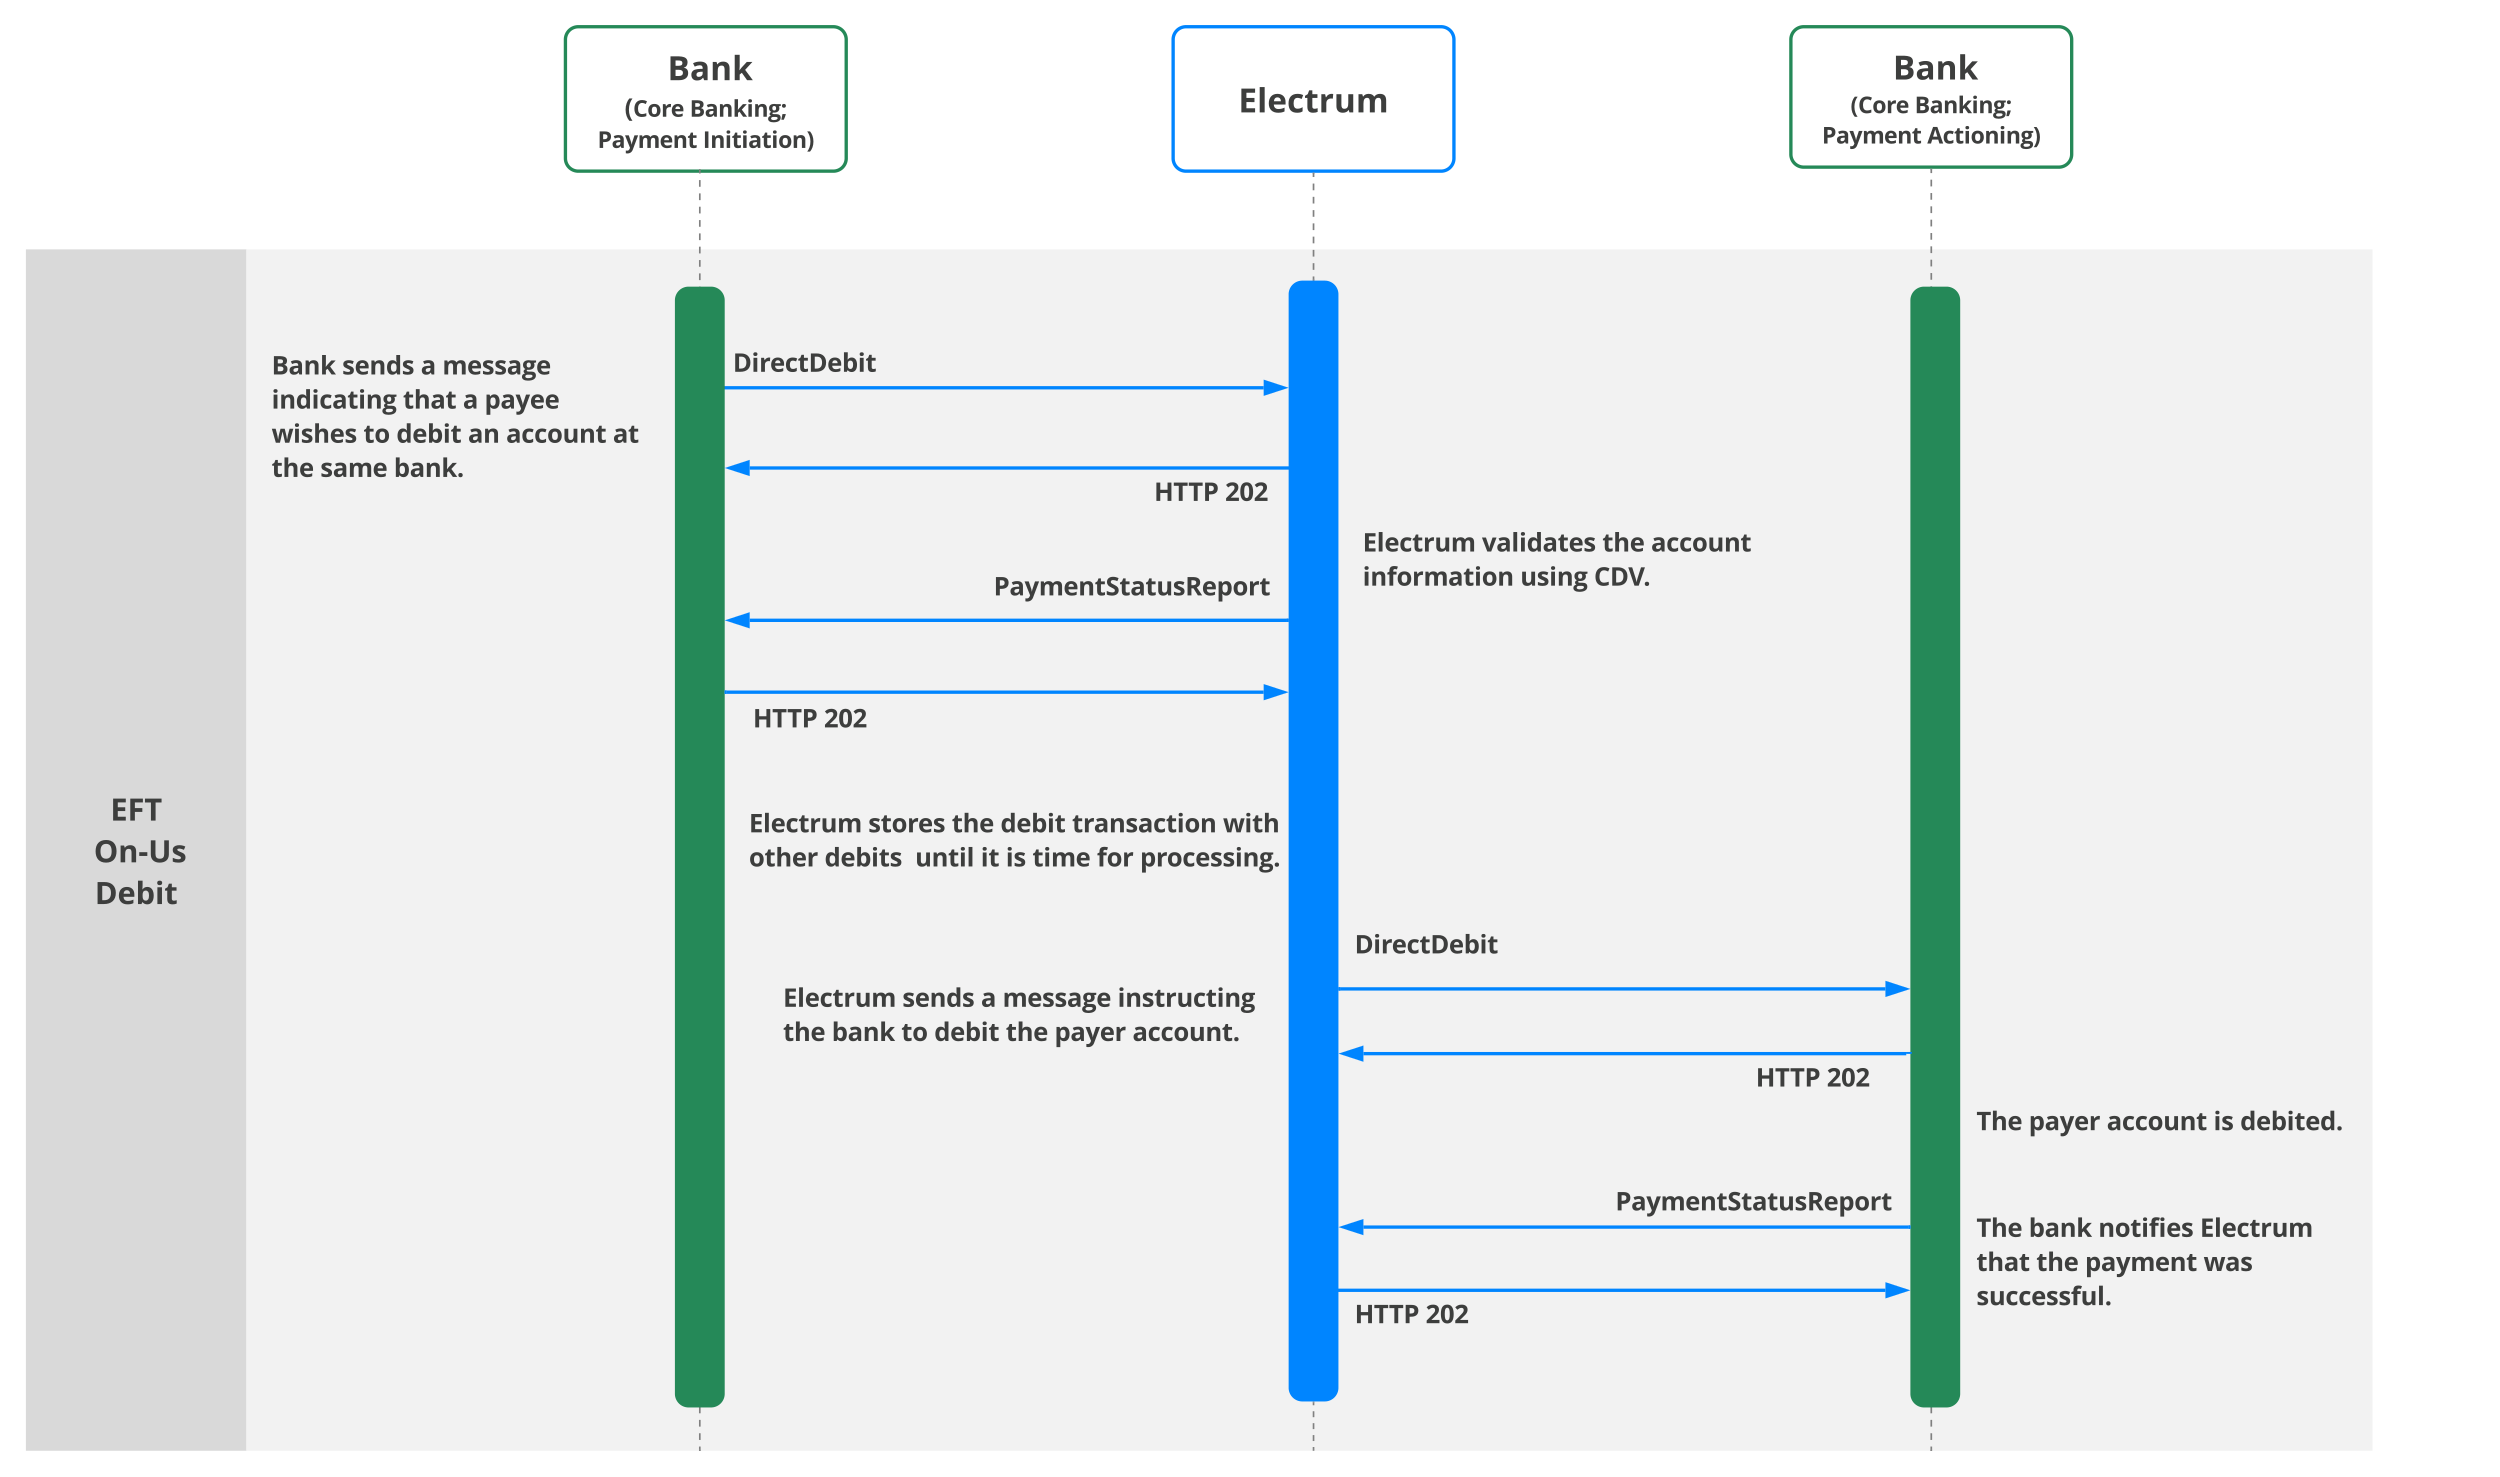 <svg xmlns="http://www.w3.org/2000/svg" xmlns:xlink="http://www.w3.org/1999/xlink" xmlns:lucid="lucid" width="1994.36" height="1178"><g transform="translate(-155.333 -362.667)" lucid:page-tab-id="souspwKSBTFZo"><path d="M0 0h2486v1870H0z" fill="#fff"/><path d="M1091.2 394.24a10.24 10.24 0 0 1 10.24-10.24h203.52a10.24 10.24 0 0 1 10.24 10.24v94.72a10.24 10.24 0 0 1-10.24 10.24h-203.52a10.24 10.24 0 0 1-10.24-10.24z" stroke="#0085ff" stroke-width="2.67" fill-opacity="0"/><use xlink:href="#a" transform="matrix(1,0,0,1,1111.2,384) translate(32.033 68.345)"/><path d="M606.4 394.24A10.24 10.24 0 0 1 616.64 384h203.52a10.24 10.24 0 0 1 10.24 10.24v94.72a10.24 10.24 0 0 1-10.24 10.24H616.64a10.24 10.24 0 0 1-10.24-10.24z" stroke="#258958" stroke-width="2.67" fill-opacity="0"/><use xlink:href="#b" transform="matrix(1,0,0,1,626.4,384) translate(54.493 42.622)"/><use xlink:href="#c" transform="matrix(1,0,0,1,626.4,384) translate(61.421 42.622)"/><use xlink:href="#d" transform="matrix(1,0,0,1,626.4,384) translate(27.175 71.811)"/><use xlink:href="#e" transform="matrix(1,0,0,1,626.4,384) translate(79.126 71.811)"/><use xlink:href="#f" transform="matrix(1,0,0,1,626.4,384) translate(5.637 96.672)"/><use xlink:href="#g" transform="matrix(1,0,0,1,626.4,384) translate(89.63 96.672)"/><path d="M176 561.6h176V1520H176z" stroke="#000" stroke-opacity="0" stroke-width="1.33" fill="#d9d9d9"/><use xlink:href="#h" transform="matrix(1,0,0,1,196,561.6) translate(47.369 455.694)"/><use xlink:href="#i" transform="matrix(1,0,0,1,196,561.6) translate(27.818 488.983)"/><use xlink:href="#j" transform="matrix(1,0,0,1,196,561.6) translate(34.168 488.983)"/><use xlink:href="#k" transform="matrix(1,0,0,1,196,561.6) translate(34.962 522.272)"/><path d="M352 561.6h1696V1520H352z" stroke="#000" stroke-opacity="0" stroke-width="1.33" fill="#f2f2f2"/><path d="M352 608h336v172.8H352z" stroke="#000" stroke-opacity="0" stroke-width="1.33" fill="#fff" fill-opacity="0"/><use xlink:href="#l" transform="matrix(1,0,0,1,372,608) translate(0 53.404)"/><use xlink:href="#m" transform="matrix(1,0,0,1,372,608) translate(56.26 53.404)"/><use xlink:href="#n" transform="matrix(1,0,0,1,372,608) translate(118.955 53.404)"/><use xlink:href="#o" transform="matrix(1,0,0,1,372,608) translate(136.23 53.404)"/><use xlink:href="#p" transform="matrix(1,0,0,1,372,608) translate(0 80.641)"/><use xlink:href="#q" transform="matrix(1,0,0,1,372,608) translate(104.795 80.641)"/><use xlink:href="#n" transform="matrix(1,0,0,1,372,608) translate(152.578 80.641)"/><use xlink:href="#r" transform="matrix(1,0,0,1,372,608) translate(169.854 80.641)"/><use xlink:href="#s" transform="matrix(1,0,0,1,372,608) translate(0 107.877)"/><use xlink:href="#t" transform="matrix(1,0,0,1,372,608) translate(73.262 107.877)"/><use xlink:href="#u" transform="matrix(1,0,0,1,372,608) translate(99.521 107.877)"/><use xlink:href="#v" transform="matrix(1,0,0,1,372,608) translate(156.631 107.877)"/><use xlink:href="#w" transform="matrix(1,0,0,1,372,608) translate(187.051 107.877)"/><use xlink:href="#x" transform="matrix(1,0,0,1,372,608) translate(272.246 107.877)"/><use xlink:href="#y" transform="matrix(1,0,0,1,372,608) translate(0 135.113)"/><use xlink:href="#z" transform="matrix(1,0,0,1,372,608) translate(38.838 135.113)"/><use xlink:href="#A" transform="matrix(1,0,0,1,372,608) translate(97.51 135.113)"/><path d="M1203.2 1481.33v2.38m0 4.76v4.75m0 4.76v4.75m0 4.76v4.75m0 4.76v2.37" stroke="gray" stroke-width="1.33" fill="none"/><path d="M1203.84 1481.35h-1.28v-.68h1.28zM1203.84 1520h-1.28v-.68h1.28zM1203.84 585.87h-1.28v-2.65h1.28zm0-7.94h-1.28v-5.3h1.28zm0-10.58h-1.28v-5.3h1.28zm0-10.6h-1.28v-5.28h1.28zm0-10.57h-1.28v-5.3h1.28zm0-10.58h-1.28v-5.3h1.28zm0-10.6h-1.28v-5.28h1.28zm0-10.57h-1.28v-5.3h1.28zm0-10.58h-1.28v-2.65h1.28z" stroke="gray" stroke-width=".05" fill="gray"/><path d="M1203.84 501.22h-1.28v-.7h1.28z" fill="gray"/><path d="M1203.84 501.22h-1.28v-.7h1.28z" stroke="gray" stroke-width=".05" fill="gray"/><path d="M1203.84 586.53h-1.28v-.68h1.28z" fill="gray"/><path d="M1203.84 586.53h-1.28v-.68h1.28z" stroke="gray" stroke-width=".05" fill="gray"/><use xlink:href="#B" transform="matrix(1,0,0,1,1203.2,535.668) translate(0 13.68)"/><path d="M1184 597.44a10.24 10.24 0 0 1 10.24-10.24h17.92a10.24 10.24 0 0 1 10.24 10.24v872.32a10.24 10.24 0 0 1-10.24 10.24h-17.92a10.24 10.24 0 0 1-10.24-10.24z" stroke="#0085ff" stroke-width="1.33" fill="#0085ff"/><path d="M1163.42 673.3h-430.9v-2.6h430.9z" stroke="#0085ff" stroke-width=".05" fill="#0085ff"/><path d="M732.57 673.3h-1.37v-2.6h1.37z" stroke="#0085ff" stroke-width=".05" fill="#0085ff"/><path d="M1179.02 672l-14.27 4.63v-9.26z" fill="#0085ff"/><path d="M1183.25 672l-19.8 6.44v-12.88zm-17.2 2.84l8.74-2.84-8.74-2.84z" stroke="#0085ff" stroke-width=".05" fill="#0085ff"/><use xlink:href="#B" transform="matrix(1,0,0,1,957.267,664.135) translate(0 13.68)"/><path d="M1584 394.24a10.24 10.24 0 0 1 10.24-10.24h203.52a10.24 10.24 0 0 1 10.24 10.24v91.52a10.24 10.24 0 0 1-10.24 10.24h-203.52a10.24 10.24 0 0 1-10.24-10.24z" stroke="#258958" stroke-width="2.67" fill-opacity="0"/><use xlink:href="#b" transform="matrix(1,0,0,1,1604,384) translate(54.493 42.135)"/><use xlink:href="#c" transform="matrix(1,0,0,1,1604,384) translate(61.421 42.135)"/><use xlink:href="#C" transform="matrix(1,0,0,1,1604,384) translate(27.551 68.949)"/><use xlink:href="#D" transform="matrix(1,0,0,1,1604,384) translate(78.749 68.949)"/><use xlink:href="#f" transform="matrix(1,0,0,1,1604,384) translate(4.795 93.159)"/><use xlink:href="#E" transform="matrix(1,0,0,1,1604,384) translate(88.788 93.159)"/><path d="M714.24 1519.33h-1.28v-2.66h1.28zm0-7.97h-1.28v-5.32h1.28zm0-10.64h-1.28v-5.32h1.28zm0-10.64h-1.28v-5.3h1.28zm0-10.63h-1.28v-5.32h1.28zm0-10.64h-1.28v-5.3h1.28zm0-10.62h-1.28v-5.32h1.28zm0-10.64h-1.28v-5.32h1.28zm0-10.64h-1.28v-5.32h1.28zm0-10.63h-1.28v-5.32h1.28zm0-10.64h-1.28v-5.32h1.28zm0-10.64h-1.28v-5.32h1.28zm0-10.64h-1.28v-5.32h1.28zm0-10.64h-1.28v-5.32h1.28zm0-10.63h-1.28v-5.33h1.28zm0-10.65h-1.28v-5.32h1.28zm0-10.63h-1.28v-5.32h1.28zm0-10.64h-1.28v-5.32h1.28zm0-10.64h-1.28v-5.32h1.28zm0-10.63h-1.28v-5.3h1.28zm0-10.63h-1.28v-5.32h1.28zm0-10.64h-1.28v-5.3h1.28zm0-10.63h-1.28v-5.32h1.28zm0-10.64h-1.28v-5.32h1.28zm0-10.63h-1.28v-5.32h1.28zm0-10.64h-1.28v-5.33h1.28zm0-10.65h-1.28v-5.32h1.28zm0-10.63h-1.28v-5.32h1.28zm0-10.64h-1.28v-5.32h1.28zm0-10.63h-1.28v-5.32h1.28zm0-10.64h-1.28v-5.3h1.28zm0-10.63h-1.28v-5.32h1.28zm0-10.63h-1.28v-5.32h1.28zm0-10.64h-1.28v-5.32h1.28zm0-10.63h-1.28v-5.32h1.28zm0-10.64h-1.28v-5.32h1.28zm0-10.64h-1.28v-5.33h1.28zm0-10.64h-1.28v-5.32h1.28zm0-10.64h-1.28v-5.32h1.28zm0-10.64h-1.28v-5.3h1.28zm0-10.63h-1.28v-5.32h1.28zm0-10.64h-1.28v-5.3h1.28zm0-10.62h-1.28v-5.32h1.28zm0-10.64h-1.28v-5.32h1.28zm0-10.64h-1.28v-5.32h1.28zm0-10.63h-1.28v-5.32h1.28zm0-10.64h-1.28v-5.32h1.28zm0-10.63h-1.28v-5.32h1.28zm0-10.64h-1.28v-5.32h1.28zm0-10.64h-1.28v-5.32h1.28zm0-10.63h-1.28v-5.33h1.28zm0-10.65h-1.28v-5.32h1.28zm0-10.63h-1.28v-5.32h1.28zm0-10.64h-1.28v-5.32h1.28zm0-10.64h-1.28v-5.32h1.28zm0-10.63h-1.28v-5.3h1.28zm0-10.63h-1.28v-5.32h1.28zm0-10.64h-1.28v-5.3h1.28zm0-10.63h-1.28v-5.32h1.28zm0-10.64h-1.28v-5.32h1.28zm0-10.63h-1.28v-5.32h1.28zm0-10.64h-1.28v-5.33h1.28zm0-10.65h-1.28v-5.3h1.28zm0-10.63h-1.28v-5.32h1.28zm0-10.64h-1.28v-5.32h1.28zm0-10.63h-1.28v-5.32h1.28zm0-10.64h-1.28v-5.3h1.28zm0-10.63h-1.28v-5.32h1.28zm0-10.63h-1.28v-5.32h1.28zm0-10.64h-1.28v-5.32h1.28zm0-10.63h-1.28v-5.32h1.28zm0-10.64h-1.28v-5.32h1.28zm0-10.64h-1.28v-5.33h1.28zm0-10.64h-1.28v-5.32h1.28zm0-10.64h-1.28v-5.32h1.28zm0-10.64h-1.28v-5.3h1.28zm0-10.63h-1.28v-5.32h1.28zm0-10.64h-1.28v-5.3h1.28zm0-10.62h-1.28v-5.32h1.28zm0-10.64h-1.28v-5.32h1.28zm0-10.64h-1.28v-5.32h1.28zm0-10.63h-1.28v-5.32h1.28zm0-10.64h-1.28v-5.32h1.28zm0-10.63h-1.28v-5.32h1.28zm0-10.64h-1.28v-5.32h1.28zm0-10.64h-1.28v-5.3h1.28zm0-10.63h-1.28v-5.33h1.28zm0-10.65h-1.28v-5.32h1.28zm0-10.63h-1.28v-5.32h1.28zm0-10.64h-1.28v-5.32h1.28zm0-10.64h-1.28v-5.32h1.28zm0-10.63h-1.28v-5.3h1.28zm0-10.63h-1.28v-5.32h1.28zm0-10.64h-1.28v-5.3h1.28zm0-10.63h-1.28v-5.32h1.28zm0-10.64h-1.28v-5.32h1.28zm0-10.63h-1.28v-2.66h1.28z" stroke="gray" stroke-width=".05" fill="gray"/><path d="M714.24 498.28h-1.28v-.68h1.28z" stroke="gray" stroke-width=".05" fill="gray"/><path d="M714.24 1520h-1.28v-.68h1.28z" fill="gray"/><path d="M714.24 1520h-1.28v-.68h1.28z" stroke="gray" stroke-width=".05" fill="gray"/><use xlink:href="#B" transform="matrix(1,0,0,1,713.602,544.935) translate(0 13.68)"/><path d="M1696.64 1519.33h-1.28v-2.66h1.28zm0-7.98h-1.28v-5.3h1.28zm0-10.63h-1.28v-5.32h1.28zm0-10.64h-1.28v-5.32h1.28zm0-10.64h-1.28v-5.32h1.28zm0-10.64h-1.28v-5.32h1.28zm0-10.64h-1.28v-5.32h1.28zm0-10.64h-1.28v-5.32h1.28zm0-10.64h-1.28v-5.32h1.28zm0-10.64h-1.28v-5.32h1.28zm0-10.64h-1.28v-5.3h1.28zm0-10.63h-1.28v-5.32h1.28zm0-10.64h-1.28V1389h1.28zm0-10.64h-1.28v-5.33h1.28zm0-10.65h-1.28v-5.32h1.28zm0-10.64h-1.28v-5.3h1.28zm0-10.63h-1.28v-5.32h1.28zm0-10.64h-1.28v-5.32h1.28zm0-10.64h-1.28v-5.33h1.28zm0-10.65h-1.28v-5.3h1.28zm0-10.63h-1.28v-5.32h1.28zm0-10.64h-1.28v-5.32h1.28zm0-10.64h-1.28v-5.32h1.28zm0-10.64h-1.28v-5.32h1.28zm0-10.64h-1.28v-5.32h1.28zm0-10.64h-1.28v-5.32h1.28zm0-10.64h-1.28v-5.32h1.28zm0-10.64h-1.28v-5.32h1.28zm0-10.64h-1.28v-5.3h1.28zm0-10.63h-1.28v-5.32h1.28zm0-10.64h-1.28v-5.32h1.28zm0-10.64h-1.28v-5.33h1.28zm0-10.65h-1.28v-5.32h1.28zm0-10.64h-1.28v-5.3h1.28zm0-10.63h-1.28v-5.32h1.28zm0-10.64h-1.28v-5.32h1.28zm0-10.64h-1.28v-5.33h1.28zm0-10.65h-1.28v-5.3h1.28zm0-10.63h-1.28v-5.32h1.28zm0-10.64h-1.28v-5.32h1.28zm0-10.64h-1.28v-5.32h1.28zm0-10.64h-1.28v-5.32h1.28zm0-10.64h-1.28v-5.32h1.28zm0-10.64h-1.28v-5.32h1.28zm0-10.64h-1.28v-5.32h1.28zm0-10.64h-1.28v-5.32h1.28zm0-10.64h-1.28v-5.3h1.28zm0-10.63h-1.28v-5.32h1.28zm0-10.64h-1.28V1006h1.28zm0-10.64h-1.28v-5.33h1.28zm0-10.65h-1.28v-5.32h1.28zm0-10.64h-1.28v-5.3h1.28zm0-10.63h-1.28v-5.32h1.28zm0-10.64h-1.28v-5.32h1.28zm0-10.64h-1.28v-5.33h1.28zm0-10.65h-1.28v-5.32h1.28zm0-10.63h-1.28v-5.32h1.28zm0-10.64h-1.28v-5.32h1.28zm0-10.64h-1.28v-5.32h1.28zm0-10.64h-1.28v-5.32h1.28zm0-10.64h-1.28v-5.32h1.28zm0-10.64h-1.28v-5.32h1.28zm0-10.64h-1.28v-5.32h1.28zm0-10.64h-1.28v-5.32h1.28zm0-10.64h-1.28v-5.32h1.28zm0-10.63h-1.28v-5.32h1.28zm0-10.64h-1.28v-5.32h1.28zm0-10.64h-1.28v-5.33h1.28zm0-10.65h-1.28v-5.32h1.28zm0-10.64h-1.28v-5.3h1.28zm0-10.63h-1.28v-5.32h1.28zm0-10.64h-1.28v-5.32h1.28zm0-10.64h-1.28v-5.33h1.28zm0-10.65h-1.28v-5.32h1.28zm0-10.63h-1.28v-5.32h1.28zm0-10.64h-1.28v-5.32h1.28zm0-10.64h-1.28v-5.32h1.28zm0-10.64h-1.28v-5.32h1.28zm0-10.64h-1.28v-5.32h1.28zm0-10.64h-1.28v-5.32h1.28zm0-10.64h-1.28v-5.32h1.28zm0-10.64h-1.28v-5.32h1.28zm0-10.64h-1.28v-5.32h1.28zm0-10.63h-1.28v-5.32h1.28zm0-10.64h-1.28V623h1.28zm0-10.64h-1.28v-5.33h1.28zm0-10.65h-1.28v-5.32h1.28zm0-10.64h-1.28v-5.3h1.28zm0-10.63h-1.28v-5.32h1.28zm0-10.64h-1.28v-5.32h1.28zm0-10.64h-1.28v-5.33h1.28zm0-10.65h-1.28v-5.32h1.28zm0-10.63h-1.28v-5.32h1.28zm0-10.64h-1.28v-5.32h1.28zm0-10.64h-1.28v-5.32h1.28zm0-10.64h-1.28v-5.32h1.28zm0-10.64h-1.28V498h1.28z" stroke="gray" stroke-width=".05" fill="gray"/><path d="M1696.64 498.02h-1.28v-.7h1.28z" fill="gray"/><path d="M1696.64 498.02h-1.28v-.7h1.28z" stroke="gray" stroke-width=".05" fill="gray"/><path d="M1696.64 1520h-1.28v-.68h1.28z" fill="gray"/><path d="M1696.64 1520h-1.28v-.68h1.28z" stroke="gray" stroke-width=".05" fill="gray"/><use xlink:href="#B" transform="matrix(1,0,0,1,1696,545.802) translate(0 13.68)"/><path d="M694.4 602.24A10.24 10.24 0 0 1 704.64 592h17.92a10.24 10.24 0 0 1 10.24 10.24v872.32a10.24 10.24 0 0 1-10.24 10.24h-17.92a10.24 10.24 0 0 1-10.24-10.24zM1680 602.24a10.24 10.24 0 0 1 10.24-10.24h17.92a10.24 10.24 0 0 1 10.24 10.24v872.32a10.24 10.24 0 0 1-10.24 10.24h-17.92a10.24 10.24 0 0 1-10.24-10.24z" stroke="#258958" stroke-width="1.33" fill="#258958"/><path d="M1222.4 768h350.84v80H1222.4z" stroke="#000" stroke-opacity="0" stroke-width="1.33" fill="#fff" fill-opacity="0"/><use xlink:href="#F" transform="matrix(1,0,0,1,1242.4,768) translate(0 34.641)"/><use xlink:href="#G" transform="matrix(1,0,0,1,1242.4,768) translate(95.146 34.641)"/><use xlink:href="#H" transform="matrix(1,0,0,1,1242.4,768) translate(191.182 34.641)"/><use xlink:href="#I" transform="matrix(1,0,0,1,1242.4,768) translate(230.02 34.641)"/><use xlink:href="#J" transform="matrix(1,0,0,1,1242.4,768) translate(0 61.877)"/><use xlink:href="#K" transform="matrix(1,0,0,1,1242.4,768) translate(125.684 61.877)"/><use xlink:href="#L" transform="matrix(1,0,0,1,1242.4,768) translate(184.512 61.877)"/><path d="M1163.42 916.17H734.8v-2.62h428.62z" stroke="#0085ff" stroke-width=".05" fill="#0085ff"/><path d="M734.83 916.17h-1.36v-2.62h1.36z" fill="#0085ff"/><path d="M734.83 916.17h-1.36v-2.62h1.36z" stroke="#0085ff" stroke-width=".05" fill="#0085ff"/><path d="M1179.02 914.86l-14.27 4.63v-9.28z" fill="#0085ff"/><path d="M1183.25 914.86l-19.8 6.44v-12.88zm-17.2 2.83l8.74-2.84-8.74-2.84z" stroke="#0085ff" stroke-width=".05" fill="#0085ff"/><use xlink:href="#B" transform="matrix(1,0,0,1,958.4,906.995) translate(0 13.68)"/><path d="M1184.53 737.3H753.38v-2.6h431.15z" stroke="#0085ff" stroke-width=".05" fill="#0085ff"/><path d="M752.05 740.63L737.78 736l14.27-4.63z" fill="#0085ff"/><path d="M753.36 742.44l-19.8-6.44 19.8-6.44zM742 736l8.74 2.84v-5.68zM1185.87 737.3h-1.37v-2.6h1.37z" stroke="#0085ff" stroke-width=".05" fill="#0085ff"/><use xlink:href="#B" transform="matrix(1,0,0,1,959.667,728.135) translate(0 13.68)"/><path d="M1056 736h144.8v36.63H1056z" stroke="#000" stroke-opacity="0" stroke-width="1.33" fill="#fff" fill-opacity="0"/><use xlink:href="#M" transform="matrix(1,0,0,1,1076,736) translate(0 26.259)"/><use xlink:href="#N" transform="matrix(1,0,0,1,1076,736) translate(56.621 26.259)"/><path d="M720 624h345.6v54.4H720z" stroke="#000" stroke-opacity="0" stroke-width="1.33" fill="#fff" fill-opacity="0"/><use xlink:href="#O" transform="matrix(1,0,0,1,740,624) translate(0 35.259)"/><path d="M928 811.37h345.6V848H928z" stroke="#000" stroke-opacity="0" stroke-width="1.33" fill="#fff" fill-opacity="0"/><use xlink:href="#P" transform="matrix(1,0,0,1,948,811.374) translate(0 26.259)"/><path d="M1182 858.84H753.38v-2.62H1182z" stroke="#0085ff" stroke-width=".05" fill="#0085ff"/><path d="M752.05 862.16l-14.27-4.63 14.27-4.64z" fill="#0085ff"/><path d="M753.36 863.96l-19.8-6.43 19.8-6.44zM742 857.53l8.74 2.83v-5.67z" stroke="#0085ff" stroke-width=".05" fill="#0085ff"/><path d="M1183.33 858.84h-1.36v-2.62h1.36z" fill="#0085ff"/><path d="M1183.33 858.84h-1.36v-2.62h1.36z" stroke="#0085ff" stroke-width=".05" fill="#0085ff"/><use xlink:href="#B" transform="matrix(1,0,0,1,958.4,849.662) translate(0 13.68)"/><path d="M736 916.7h144.8v36.6H736z" stroke="#000" stroke-opacity="0" stroke-width="1.33" fill="#fff" fill-opacity="0"/><use xlink:href="#M" transform="matrix(1,0,0,1,756,916.687) translate(0 26.259)"/><use xlink:href="#N" transform="matrix(1,0,0,1,756,916.687) translate(56.621 26.259)"/><path d="M732.8 992h464.8v80H732.8z" stroke="#000" stroke-opacity="0" stroke-width="1.33" fill="#fff" fill-opacity="0"/><use xlink:href="#F" transform="matrix(1,0,0,1,752.8,992) translate(0 34.641)"/><use xlink:href="#Q" transform="matrix(1,0,0,1,752.8,992) translate(95.146 34.641)"/><use xlink:href="#H" transform="matrix(1,0,0,1,752.8,992) translate(161.787 34.641)"/><use xlink:href="#R" transform="matrix(1,0,0,1,752.8,992) translate(200.625 34.641)"/><use xlink:href="#S" transform="matrix(1,0,0,1,752.8,992) translate(257.734 34.641)"/><use xlink:href="#T" transform="matrix(1,0,0,1,752.8,992) translate(378.135 34.641)"/><use xlink:href="#U" transform="matrix(1,0,0,1,752.8,992) translate(0 61.877)"/><use xlink:href="#V" transform="matrix(1,0,0,1,752.8,992) translate(60.303 61.877)"/><use xlink:href="#W" transform="matrix(1,0,0,1,752.8,992) translate(132.549 61.877)"/><use xlink:href="#X" transform="matrix(1,0,0,1,752.8,992) translate(184.922 61.877)"/><use xlink:href="#Y" transform="matrix(1,0,0,1,752.8,992) translate(204.902 61.877)"/><use xlink:href="#Z" transform="matrix(1,0,0,1,752.8,992) translate(226.143 61.877)"/><use xlink:href="#aa" transform="matrix(1,0,0,1,752.8,992) translate(277.578 61.877)"/><use xlink:href="#ab" transform="matrix(1,0,0,1,752.8,992) translate(311.982 61.877)"/><path d="M1659.42 1152.87H1224.4v-2.62h435.02z" stroke="#0085ff" stroke-width=".05" fill="#0085ff"/><path d="M1224.43 1152.87h-1.36v-2.62h1.36z" fill="#0085ff"/><path d="M1224.43 1152.87h-1.36v-2.62h1.36z" stroke="#0085ff" stroke-width=".05" fill="#0085ff"/><path d="M1675.02 1151.56l-14.27 4.63v-9.28z" fill="#0085ff"/><path d="M1679.25 1151.56l-19.8 6.44v-12.88zm-17.2 2.84l8.74-2.84-8.74-2.83z" stroke="#0085ff" stroke-width=".05" fill="#0085ff"/><g><use xlink:href="#B" transform="matrix(1,0,0,1,1451.2,1143.695) translate(0 13.68)"/></g><path d="M1659.42 1393.3h-442.1v-2.6h442.1z" stroke="#0085ff" stroke-width=".05" fill="#0085ff"/><path d="M1217.37 1393.3H1216v-2.6h1.37z" stroke="#0085ff" stroke-width=".05" fill="#0085ff"/><path d="M1675.02 1392l-14.27 4.63v-9.27z" fill="#0085ff"/><path d="M1679.25 1392l-19.8 6.44v-12.88zm-17.2 2.84l8.74-2.84-8.74-2.84z" stroke="#0085ff" stroke-width=".05" fill="#0085ff"/><g><use xlink:href="#B" transform="matrix(1,0,0,1,1447.667,1384.135) translate(0 13.68)"/></g><path d="M1676 1204.5h-433.02v-2.6H1676z" stroke="#0085ff" stroke-width=".05" fill="#0085ff"/><path d="M1241.65 1207.84l-14.27-4.64 14.27-4.63z" fill="#0085ff"/><path d="M1242.96 1209.64l-19.8-6.44 19.8-6.44zm-11.35-6.44l8.74 2.84v-5.67z" stroke="#0085ff" stroke-width=".05" fill="#0085ff"/><path d="M1680.33 1203.2h-4.36v-1.3h4.36z" fill="#0085ff"/><path d="M1680.33 1203.2h-4.36v-1.3h4.36z" stroke="#0085ff" stroke-width=".05" fill="#0085ff"/><g><use xlink:href="#B" transform="matrix(1,0,0,1,1450.2,1195.335) translate(0 13.68)"/></g><path d="M1536 1203.2h144.8v36.63H1536z" stroke="#000" stroke-opacity="0" stroke-width="1.33" fill="#fff" fill-opacity="0"/><g><use xlink:href="#M" transform="matrix(1,0,0,1,1556,1203.2) translate(0 26.259)"/><use xlink:href="#N" transform="matrix(1,0,0,1,1556,1203.2) translate(56.621 26.259)"/></g><path d="M1216 1088h345.6v54.4H1216z" stroke="#000" stroke-opacity="0" stroke-width="1.33" fill="#fff" fill-opacity="0"/><g><use xlink:href="#O" transform="matrix(1,0,0,1,1236,1088) translate(0 35.259)"/></g><path d="M1424 1296h345.6v48H1424z" stroke="#000" stroke-opacity="0" stroke-width="1.33" fill="#fff" fill-opacity="0"/><g><use xlink:href="#P" transform="matrix(1,0,0,1,1444,1296) translate(0 32.259)"/></g><path d="M1216 1392h144.8v36.63H1216z" stroke="#000" stroke-opacity="0" stroke-width="1.33" fill="#fff" fill-opacity="0"/><g><use xlink:href="#M" transform="matrix(1,0,0,1,1236,1392) translate(0 26.259)"/><use xlink:href="#N" transform="matrix(1,0,0,1,1236,1392) translate(56.621 26.259)"/></g><path d="M1712 1216h417.02v80H1712z" stroke="#000" stroke-opacity="0" stroke-width="1.33" fill="#fff" fill-opacity="0"/><g><use xlink:href="#ac" transform="matrix(1,0,0,1,1732,1216) translate(0 48.259)"/><use xlink:href="#ad" transform="matrix(1,0,0,1,1732,1216) translate(41.738 48.259)"/><use xlink:href="#ae" transform="matrix(1,0,0,1,1732,1216) translate(103.945 48.259)"/><use xlink:href="#Y" transform="matrix(1,0,0,1,1732,1216) translate(189.141 48.259)"/><use xlink:href="#af" transform="matrix(1,0,0,1,1732,1216) translate(210.381 48.259)"/></g><path d="M1678 1342.88h-435.02v-2.6H1678z" stroke="#0085ff" stroke-width=".05" fill="#0085ff"/><path d="M1241.65 1346.2l-14.27-4.62 14.27-4.64z" fill="#0085ff"/><path d="M1242.96 1348l-19.8-6.42 19.8-6.44zm-11.35-6.42l8.74 2.83v-5.66z" stroke="#0085ff" stroke-width=".05" fill="#0085ff"/><path d="M1679.33 1342.88h-1.36v-2.6h1.36z" fill="#0085ff"/><path d="M1679.33 1342.88h-1.36v-2.6h1.36z" stroke="#0085ff" stroke-width=".05" fill="#0085ff"/><g><use xlink:href="#B" transform="matrix(1,0,0,1,1451.2,1333.711) translate(0 13.68)"/></g><path d="M1712 1328h320v80h-320z" stroke="#000" stroke-opacity="0" stroke-width="1.33" fill="#fff" fill-opacity="0"/><g><use xlink:href="#ac" transform="matrix(1,0,0,1,1732,1328) translate(0 21.377)"/><use xlink:href="#ag" transform="matrix(1,0,0,1,1732,1328) translate(41.738 21.377)"/><use xlink:href="#ah" transform="matrix(1,0,0,1,1732,1328) translate(97.217 21.377)"/><use xlink:href="#ai" transform="matrix(1,0,0,1,1732,1328) translate(178.33 21.377)"/><use xlink:href="#aj" transform="matrix(1,0,0,1,1732,1328) translate(0 48.613)"/><use xlink:href="#H" transform="matrix(1,0,0,1,1732,1328) translate(47.783 48.613)"/><use xlink:href="#ak" transform="matrix(1,0,0,1,1732,1328) translate(86.621 48.613)"/><use xlink:href="#al" transform="matrix(1,0,0,1,1732,1328) translate(181.211 48.613)"/><use xlink:href="#am" transform="matrix(1,0,0,1,1732,1328) translate(0 75.85)"/></g><path d="M760 1131.22h424.8v80H760.03z" stroke="#000" stroke-opacity="0" stroke-width="1.33" fill="#fff" fill-opacity="0"/><g><use xlink:href="#F" transform="matrix(1,0,0,1,780.015,1131.217) translate(0 34.641)"/><use xlink:href="#an" transform="matrix(1,0,0,1,780.015,1131.217) translate(95.146 34.641)"/><use xlink:href="#ao" transform="matrix(1,0,0,1,780.015,1131.217) translate(157.842 34.641)"/><use xlink:href="#ap" transform="matrix(1,0,0,1,780.015,1131.217) translate(175.117 34.641)"/><use xlink:href="#aq" transform="matrix(1,0,0,1,780.015,1131.217) translate(266.846 34.641)"/><use xlink:href="#H" transform="matrix(1,0,0,1,780.015,1131.217) translate(0 61.877)"/><use xlink:href="#ar" transform="matrix(1,0,0,1,780.015,1131.217) translate(38.838 61.877)"/><use xlink:href="#as" transform="matrix(1,0,0,1,780.015,1131.217) translate(94.316 61.877)"/><use xlink:href="#R" transform="matrix(1,0,0,1,780.015,1131.217) translate(120.576 61.877)"/><use xlink:href="#H" transform="matrix(1,0,0,1,780.015,1131.217) translate(177.686 61.877)"/><use xlink:href="#at" transform="matrix(1,0,0,1,780.015,1131.217) translate(216.523 61.877)"/><use xlink:href="#au" transform="matrix(1,0,0,1,780.015,1131.217) translate(278.73 61.877)"/></g><defs><path fill="#3d3e3d" d="M1026 0H184v-1462h842v254H494v321h495v254H494v377h532V0" id="av"/><path fill="#3d3e3d" d="M465 0H160v-1556h305V0" id="aw"/><path fill="#3d3e3d" d="M836-686c0-141-77-236-213-236-140 0-206 98-215 236h428zm223 627C946-4 838 19 666 20 308 22 92-191 92-551c0-356 187-588 529-588 314 0 504 195 501 508v148H401c5 169 104 277 279 276 158-2 261-33 379-88v236" id="ax"/><path fill="#3d3e3d" d="M954-63C853 0 774 20 614 20 266 20 92-171 92-553c0-369 188-586 549-586 129 0 245 25 348 76l-90 236c-84-31-156-66-258-66-159 0-238 113-238 338 0 219 79 328 238 328 137 0 223-38 313-97v261" id="ay"/><path fill="#3d3e3d" d="M498-350c-2 85 52 126 133 127 53 0 117-12 192-35v227C747 3 654 20 543 20c-247 0-350-124-350-370v-539H47v-129l168-102 88-236h195v238h313v229H498v539" id="az"/><path fill="#3d3e3d" d="M451-930c71-134 228-244 436-200l-23 286c-220-45-399 61-399 275V0H160v-1118h231l45 188h15" id="aA"/><path fill="#3d3e3d" d="M639-223c202 0 242-139 242-369v-526h305V0H952l-41-143h-16C834-43 709 20 551 20c-263 0-397-147-397-409v-729h305v653c1 148 42 242 180 242" id="aB"/><path fill="#3d3e3d" d="M1384-895c-176 0-222 133-223 334V0H856v-653c-1-144-37-242-168-242-78 0-135 29-170 86s-53 152-53 283V0H160v-1118h233l41 143h17c56-98 174-164 325-164 167 0 281 55 340 164h27c55-99 179-165 330-164 265 2 385 133 385 410V0h-306v-653c-1-144-37-242-168-242" id="aC"/><g id="a"><use transform="matrix(0.013,0,0,0.013,0,0)" xlink:href="#av"/><use transform="matrix(0.013,0,0,0.013,14.935,0)" xlink:href="#aw"/><use transform="matrix(0.013,0,0,0.013,23.073,0)" xlink:href="#ax"/><use transform="matrix(0.013,0,0,0.013,38.828,0)" xlink:href="#ay"/><use transform="matrix(0.013,0,0,0.013,52.539,0)" xlink:href="#az"/><use transform="matrix(0.013,0,0,0.013,64.115,0)" xlink:href="#aA"/><use transform="matrix(0.013,0,0,0.013,76.224,0)" xlink:href="#aB"/><use transform="matrix(0.013,0,0,0.013,93.75,0)" xlink:href="#aC"/></g><path fill="#3d3e3d" d="M1268-424c0 285-235 424-537 424H184v-1462c456 17 1047-96 1047 370 0 167-86 294-225 316v10c175 38 262 140 262 342zm-355-627c0-133-104-157-256-157H494v325h180c151-2 239-31 239-168zM696-256c158 0 250-52 250-199 0-121-87-182-260-182H494v381h202" id="aD"/><path fill="#3d3e3d" d="M618-1141c286 0 465 117 465 396V0H870l-59-152h-8C704-33 632 18 432 20 216 22 86-113 86-334c0-119 44-202 124-262 109-82 356-99 570-100 11-142-39-219-174-219-89 0-194 27-315 81l-101-206c129-67 271-101 428-101zm-71 938c137 0 235-88 233-223v-92c-190 3-382 4-381 186 0 86 49 129 148 129" id="aE"/><path fill="#3d3e3d" d="M795-1139c261-1 398 148 397 410V0H887v-653c-1-148-42-242-180-242-202 0-242 139-242 369V0H160v-1118h233l41 143h17c62-102 185-163 344-164" id="aF"/><path fill="#3d3e3d" d="M453-608l133-170 313-340h344L799-633 1270 0H918L596-453 465-348V0H160v-1556h305v694l-16 254h4" id="aG"/><g id="c"><use transform="matrix(0.013,0,0,0.013,0,0)" xlink:href="#aD"/><use transform="matrix(0.013,0,0,0.013,17.917,0)" xlink:href="#aE"/><use transform="matrix(0.013,0,0,0.013,34.023,0)" xlink:href="#aF"/><use transform="matrix(0.013,0,0,0.013,51.549,0)" xlink:href="#aG"/></g><path fill="#3d3e3d" d="M383 324C201 116 82-188 82-561c0-378 120-688 301-901h250c-169 228-285 531-285 899 0 362 119 666 283 887H383" id="aH"/><path fill="#3d3e3d" d="M1133-1128c-95-42-202-97-328-97-258 0-367 218-367 498 0 326 122 489 367 489 103 0 227-26 373-77v260C1058-5 924 20 776 20c-443 0-662-290-657-749 5-455 236-754 686-754 142 0 285 34 428 103" id="aI"/><path fill="#3d3e3d" d="M633-893c-183 0-230 133-230 332s48 336 232 336c183 0 229-137 229-336s-47-332-231-332zm4-246c347 5 535 225 539 578S978 25 631 20C283 15 96-208 92-561c-4-355 196-583 545-578" id="aJ"/><g id="d"><use transform="matrix(0.01,0,0,0.01,0,0)" xlink:href="#aH"/><use transform="matrix(0.009,0,0,0.009,6.777,0)" xlink:href="#aI"/><use transform="matrix(0.009,0,0,0.009,18.105,0)" xlink:href="#aJ"/><use transform="matrix(0.009,0,0,0.009,29.112,0)" xlink:href="#aA"/><use transform="matrix(0.009,0,0,0.009,36.829,0)" xlink:href="#ax"/></g><path fill="#3d3e3d" d="M479-1407c-1 99-61 150-166 150-111 0-166-50-166-150 0-99 55-149 166-149s166 50 166 149zM465 0H160v-1118h305V0" id="aK"/><path fill="#3d3e3d" d="M549-1139c43 0 163 15 194 21h390v155l-175 45c32 50 48 106 48 168 2 289-261 415-574 373-89 78-53 146 121 146h190c229-1 375 93 377 311 0 131-55 232-164 304S691 492 487 492c-156 0-275-28-357-82S6 280 6 182C6 26 113-51 254-84c-55-22-119-89-117-162 3-107 68-140 144-190C169-483 89-600 90-756c1-259 185-383 459-383zM467 14c-100-2-199 51-197 144 3 184 368 146 487 90 62-30 93-71 93-123 0-42-19-70-55-87-64-30-222-23-328-24zm82-569c118 0 165-80 166-197 0-135-55-202-166-202-112 0-168 67-168 202 0 117 52 197 168 197" id="aL"/><path fill="#3d3e3d" d="M444-238l15 23C424-80 366 79 283 264H63c43-177 77-345 101-502h280zM293-799c-110 0-176-60-176-170 0-113 63-170 176-170 109-1 174 61 174 170 0 107-67 170-174 170" id="aM"/><g id="e"><use transform="matrix(0.009,0,0,0.009,0,0)" xlink:href="#aD"/><use transform="matrix(0.009,0,0,0.009,11.944,0)" xlink:href="#aE"/><use transform="matrix(0.009,0,0,0.009,22.682,0)" xlink:href="#aF"/><use transform="matrix(0.009,0,0,0.009,34.366,0)" xlink:href="#aG"/><use transform="matrix(0.009,0,0,0.009,45.391,0)" xlink:href="#aK"/><use transform="matrix(0.009,0,0,0.009,50.816,0)" xlink:href="#aF"/><use transform="matrix(0.009,0,0,0.009,62.5,0)" xlink:href="#aL"/><use transform="matrix(0.009,0,0,0.009,72.543,0)" xlink:href="#aM"/></g><path fill="#3d3e3d" d="M881-995c0-154-85-213-246-213H494v434h102c173 1 285-62 285-221zm-230-467c334-1 543 136 543 456 0 330-225 489-567 486H494V0H184v-1462h467" id="aN"/><path fill="#3d3e3d" d="M0-1118h334l211 629c18 55 30 119 37 194h6c7-69 23-133 43-194l207-629h327L692 143C611 389 392 544 70 475V233c95 21 196 18 262-37 50-42 89-123 112-204" id="aO"/><g id="f"><use transform="matrix(0.009,0,0,0.009,0,0)" xlink:href="#aN"/><use transform="matrix(0.009,0,0,0.009,11.163,0)" xlink:href="#aE"/><use transform="matrix(0.009,0,0,0.009,21.901,0)" xlink:href="#aO"/><use transform="matrix(0.009,0,0,0.009,32.014,0)" xlink:href="#aC"/><use transform="matrix(0.009,0,0,0.009,49.47,0)" xlink:href="#ax"/><use transform="matrix(0.009,0,0,0.009,59.974,0)" xlink:href="#aF"/><use transform="matrix(0.009,0,0,0.009,71.658,0)" xlink:href="#az"/></g><path fill="#3d3e3d" d="M184 0v-1462h310V0H184" id="aP"/><path fill="#3d3e3d" d="M311-1462c182 213 301 524 301 901 0 373-119 679-301 885H63c163-221 283-525 283-887 0-368-116-672-285-899h250" id="aQ"/><g id="g"><use transform="matrix(0.009,0,0,0.009,0,0)" xlink:href="#aP"/><use transform="matrix(0.009,0,0,0.009,5.885,0)" xlink:href="#aF"/><use transform="matrix(0.009,0,0,0.009,17.569,0)" xlink:href="#aK"/><use transform="matrix(0.009,0,0,0.009,22.995,0)" xlink:href="#az"/><use transform="matrix(0.009,0,0,0.009,30.712,0)" xlink:href="#aK"/><use transform="matrix(0.009,0,0,0.009,36.137,0)" xlink:href="#aE"/><use transform="matrix(0.009,0,0,0.009,46.875,0)" xlink:href="#az"/><use transform="matrix(0.009,0,0,0.009,54.592,0)" xlink:href="#aK"/><use transform="matrix(0.009,0,0,0.009,60.017,0)" xlink:href="#aJ"/><use transform="matrix(0.009,0,0,0.009,71.024,0)" xlink:href="#aF"/><use transform="matrix(0.009,0,0,0.009,82.708,0)" xlink:href="#aQ"/></g><path fill="#3d3e3d" d="M489 0H184v-1462h838v254H489v377h496v253H489V0" id="aR"/><path fill="#3d3e3d" d="M748 0H438v-1204H41v-258h1104v258H748V0" id="aS"/><g id="h"><use transform="matrix(0.012,0,0,0.012,0,0)" xlink:href="#av"/><use transform="matrix(0.012,0,0,0.012,13.69,0)" xlink:href="#aR"/><use transform="matrix(0.012,0,0,0.012,27.106,0)" xlink:href="#aS"/></g><path fill="#3d3e3d" d="M817-1485c460 0 694 282 694 752 0 468-238 753-696 753-459 0-696-285-696-755 0-471 238-750 698-750zm0 258c-273 0-374 198-373 494 0 296 98 493 371 493 247 0 371-164 371-493s-123-494-369-494" id="aT"/><path fill="#3d3e3d" d="M61-424v-250h537v250H61" id="aU"/><path fill="#3d3e3d" d="M776-240c213 0 289-110 289-329v-893h309v946c-8 356-241 531-606 536-358 5-595-195-594-540v-942h309v895c2 220 76 327 293 327" id="aV"/><path fill="#3d3e3d" d="M836-831c-99-39-182-77-306-82-139-6-173 83-92 144 51 39 327 139 383 188 71 62 119 126 119 249C940-74 747 21 463 20 305 20 202 0 94-45v-252c93 45 253 94 379 94 111 0 166-32 166-96 0-68-41-76-98-109-79-46-276-119-333-167-74-61-116-125-116-252 0-368 555-367 836-224" id="aW"/><g id="j"><use transform="matrix(0.012,0,0,0.012,0,0)" xlink:href="#aT"/><use transform="matrix(0.012,0,0,0.012,19.455,0)" xlink:href="#aF"/><use transform="matrix(0.012,0,0,0.012,35.521,0)" xlink:href="#aU"/><use transform="matrix(0.012,0,0,0.012,43.387,0)" xlink:href="#aV"/><use transform="matrix(0.012,0,0,0.012,61.863,0)" xlink:href="#aW"/></g><path fill="#3d3e3d" d="M643-1462c464-5 754 260 754 717 0 491-297 749-799 745H184v-1462h459zm432 725c0-314-139-471-416-471H494v952h133c299 0 448-160 448-481" id="aX"/><path fill="#3d3e3d" d="M782-1139c292 0 422 259 422 578 0 185-39 328-116 429S907 20 774 20c-131 0-234-48-309-143h-21L393 0H160v-1556h305c-3 221 8 361-12 583h12c71-111 177-166 317-166zM465-596c-3 221 29 369 223 369 63 0 110-31 150-87 71-99 72-401-1-498-40-53-88-83-153-83-174 0-216 109-219 299" id="aY"/><g id="k"><use transform="matrix(0.012,0,0,0.012,0,0)" xlink:href="#aX"/><use transform="matrix(0.012,0,0,0.012,18.095,0)" xlink:href="#ax"/><use transform="matrix(0.012,0,0,0.012,32.537,0)" xlink:href="#aY"/><use transform="matrix(0.012,0,0,0.012,48.006,0)" xlink:href="#aK"/><use transform="matrix(0.012,0,0,0.012,55.465,0)" xlink:href="#az"/></g><g id="l"><use transform="matrix(0.01,0,0,0.01,0,0)" xlink:href="#aD"/><use transform="matrix(0.01,0,0,0.01,13.438,0)" xlink:href="#aE"/><use transform="matrix(0.01,0,0,0.01,25.518,0)" xlink:href="#aF"/><use transform="matrix(0.01,0,0,0.01,38.662,0)" xlink:href="#aG"/></g><path fill="#3d3e3d" d="M92-557c0-327 132-582 430-582 141 0 248 55 322 164h10c-38-188-18-371-23-581h306V0H903l-59-145h-13C762-35 656 20 514 20 222 20 92-237 92-557zm309 4c0 190 54 330 220 330 191 0 231-123 231-332 0-214-44-336-236-336-161 0-215 151-215 338" id="aZ"/><g id="m"><use transform="matrix(0.01,0,0,0.01,0,0)" xlink:href="#aW"/><use transform="matrix(0.01,0,0,0.01,9.941,0)" xlink:href="#ax"/><use transform="matrix(0.01,0,0,0.01,21.758,0)" xlink:href="#aF"/><use transform="matrix(0.01,0,0,0.01,34.902,0)" xlink:href="#aZ"/><use transform="matrix(0.01,0,0,0.01,47.559,0)" xlink:href="#aW"/></g><use transform="matrix(0.01,0,0,0.01,0,0)" xlink:href="#aE" id="n"/><g id="o"><use transform="matrix(0.01,0,0,0.01,0,0)" xlink:href="#aC"/><use transform="matrix(0.01,0,0,0.01,19.639,0)" xlink:href="#ax"/><use transform="matrix(0.01,0,0,0.01,31.455,0)" xlink:href="#aW"/><use transform="matrix(0.01,0,0,0.01,41.396,0)" xlink:href="#aW"/><use transform="matrix(0.01,0,0,0.01,51.338,0)" xlink:href="#aE"/><use transform="matrix(0.01,0,0,0.01,63.418,0)" xlink:href="#aL"/><use transform="matrix(0.01,0,0,0.01,74.717,0)" xlink:href="#ax"/></g><g id="p"><use transform="matrix(0.01,0,0,0.01,0,0)" xlink:href="#aK"/><use transform="matrix(0.01,0,0,0.01,6.104,0)" xlink:href="#aF"/><use transform="matrix(0.01,0,0,0.01,19.248,0)" xlink:href="#aZ"/><use transform="matrix(0.01,0,0,0.01,31.904,0)" xlink:href="#aK"/><use transform="matrix(0.01,0,0,0.01,38.008,0)" xlink:href="#ay"/><use transform="matrix(0.01,0,0,0.01,48.291,0)" xlink:href="#aE"/><use transform="matrix(0.01,0,0,0.01,60.371,0)" xlink:href="#az"/><use transform="matrix(0.01,0,0,0.01,69.053,0)" xlink:href="#aK"/><use transform="matrix(0.01,0,0,0.01,75.156,0)" xlink:href="#aF"/><use transform="matrix(0.01,0,0,0.01,88.301,0)" xlink:href="#aL"/></g><path fill="#3d3e3d" d="M791-1139c262-1 402 148 401 410V0H887v-653c0-161-60-242-180-242-201 0-242 142-242 369V0H160v-1556h305c-1 210 6 368-14 581h16c68-109 176-164 324-164" id="ba"/><g id="q"><use transform="matrix(0.01,0,0,0.01,0,0)" xlink:href="#az"/><use transform="matrix(0.01,0,0,0.01,8.682,0)" xlink:href="#ba"/><use transform="matrix(0.01,0,0,0.01,21.826,0)" xlink:href="#aE"/><use transform="matrix(0.01,0,0,0.01,33.906,0)" xlink:href="#az"/></g><path fill="#3d3e3d" d="M782-1139c293 0 422 256 422 578 0 230-70 418-202 512-65 46-141 69-228 69-131 0-234-48-309-143h-16c32 222 9 383 16 615H160v-1610h248l43 145h14c71-111 177-166 317-166zm111 574c0-190-40-330-209-330-184 0-221 128-219 332 2 209 40 336 223 336 137 0 205-113 205-338" id="bb"/><g id="r"><use transform="matrix(0.01,0,0,0.01,0,0)" xlink:href="#bb"/><use transform="matrix(0.01,0,0,0.01,12.656,0)" xlink:href="#aE"/><use transform="matrix(0.01,0,0,0.01,24.736,0)" xlink:href="#aO"/><use transform="matrix(0.01,0,0,0.01,36.113,0)" xlink:href="#ax"/><use transform="matrix(0.01,0,0,0.01,47.93,0)" xlink:href="#ax"/></g><path fill="#3d3e3d" d="M1079 0c-64-298-133-592-202-885h-7L666 0H338L20-1118h304c74 305 149 505 192 862h6c25-292 125-597 189-862h336c64 284 150 545 182 862h6c7-69 49-308 65-367l134-495h299L1411 0h-332" id="bc"/><g id="s"><use transform="matrix(0.01,0,0,0.01,0,0)" xlink:href="#bc"/><use transform="matrix(0.01,0,0,0.01,17.119,0)" xlink:href="#aK"/><use transform="matrix(0.01,0,0,0.01,23.223,0)" xlink:href="#aW"/><use transform="matrix(0.01,0,0,0.01,33.164,0)" xlink:href="#ba"/><use transform="matrix(0.01,0,0,0.01,46.309,0)" xlink:href="#ax"/><use transform="matrix(0.01,0,0,0.01,58.125,0)" xlink:href="#aW"/></g><g id="t"><use transform="matrix(0.01,0,0,0.01,0,0)" xlink:href="#az"/><use transform="matrix(0.01,0,0,0.01,8.682,0)" xlink:href="#aJ"/></g><g id="u"><use transform="matrix(0.01,0,0,0.01,0,0)" xlink:href="#aZ"/><use transform="matrix(0.01,0,0,0.01,12.656,0)" xlink:href="#ax"/><use transform="matrix(0.01,0,0,0.01,24.473,0)" xlink:href="#aY"/><use transform="matrix(0.01,0,0,0.01,37.129,0)" xlink:href="#aK"/><use transform="matrix(0.01,0,0,0.01,43.232,0)" xlink:href="#az"/></g><g id="v"><use transform="matrix(0.01,0,0,0.01,0,0)" xlink:href="#aE"/><use transform="matrix(0.01,0,0,0.01,12.08,0)" xlink:href="#aF"/></g><g id="w"><use transform="matrix(0.01,0,0,0.01,0,0)" xlink:href="#aE"/><use transform="matrix(0.01,0,0,0.01,12.08,0)" xlink:href="#ay"/><use transform="matrix(0.01,0,0,0.01,22.363,0)" xlink:href="#ay"/><use transform="matrix(0.01,0,0,0.01,32.646,0)" xlink:href="#aJ"/><use transform="matrix(0.01,0,0,0.01,45.029,0)" xlink:href="#aB"/><use transform="matrix(0.01,0,0,0.01,58.174,0)" xlink:href="#aF"/><use transform="matrix(0.01,0,0,0.01,71.318,0)" xlink:href="#az"/></g><g id="x"><use transform="matrix(0.01,0,0,0.01,0,0)" xlink:href="#aE"/><use transform="matrix(0.01,0,0,0.01,12.08,0)" xlink:href="#az"/></g><g id="y"><use transform="matrix(0.01,0,0,0.01,0,0)" xlink:href="#az"/><use transform="matrix(0.01,0,0,0.01,8.682,0)" xlink:href="#ba"/><use transform="matrix(0.01,0,0,0.01,21.826,0)" xlink:href="#ax"/></g><g id="z"><use transform="matrix(0.01,0,0,0.01,0,0)" xlink:href="#aW"/><use transform="matrix(0.01,0,0,0.01,9.941,0)" xlink:href="#aE"/><use transform="matrix(0.01,0,0,0.01,22.021,0)" xlink:href="#aC"/><use transform="matrix(0.01,0,0,0.01,41.66,0)" xlink:href="#ax"/></g><path fill="#3d3e3d" d="M293 27c-110 0-177-61-176-170 0-113 63-170 176-170 109-1 174 61 174 170 0 105-67 170-174 170" id="bd"/><g id="A"><use transform="matrix(0.01,0,0,0.01,0,0)" xlink:href="#aY"/><use transform="matrix(0.01,0,0,0.01,12.656,0)" xlink:href="#aE"/><use transform="matrix(0.01,0,0,0.01,24.736,0)" xlink:href="#aF"/><use transform="matrix(0.01,0,0,0.01,37.881,0)" xlink:href="#aG"/><use transform="matrix(0.01,0,0,0.01,50.283,0)" xlink:href="#bd"/></g><g id="C"><use transform="matrix(0.009,0,0,0.009,0,0)" xlink:href="#aH"/><use transform="matrix(0.009,0,0,0.009,6.024,0)" xlink:href="#aI"/><use transform="matrix(0.009,0,0,0.009,17.352,0)" xlink:href="#aJ"/><use transform="matrix(0.009,0,0,0.009,28.359,0)" xlink:href="#aA"/><use transform="matrix(0.009,0,0,0.009,36.076,0)" xlink:href="#ax"/></g><g id="D"><use transform="matrix(0.009,0,0,0.009,0,0)" xlink:href="#aD"/><use transform="matrix(0.009,0,0,0.009,11.944,0)" xlink:href="#aE"/><use transform="matrix(0.009,0,0,0.009,22.682,0)" xlink:href="#aF"/><use transform="matrix(0.009,0,0,0.009,34.366,0)" xlink:href="#aG"/><use transform="matrix(0.009,0,0,0.009,45.391,0)" xlink:href="#aK"/><use transform="matrix(0.009,0,0,0.009,50.816,0)" xlink:href="#aF"/><use transform="matrix(0.009,0,0,0.009,62.5,0)" xlink:href="#aL"/><use transform="matrix(0.009,0,0,0.009,72.543,0)" xlink:href="#aM"/></g><path fill="#3d3e3d" d="M1079 0L973-348H440L334 0H0l516-1468h379L1413 0h-334zM899-608c-127-415-146-457-192-633-22 85-85 296-189 633h381" id="be"/><g id="E"><use transform="matrix(0.009,0,0,0.009,0,0)" xlink:href="#be"/><use transform="matrix(0.009,0,0,0.009,12.266,0)" xlink:href="#ay"/><use transform="matrix(0.009,0,0,0.009,21.406,0)" xlink:href="#az"/><use transform="matrix(0.009,0,0,0.009,29.123,0)" xlink:href="#aK"/><use transform="matrix(0.009,0,0,0.009,34.549,0)" xlink:href="#aJ"/><use transform="matrix(0.009,0,0,0.009,45.556,0)" xlink:href="#aF"/><use transform="matrix(0.009,0,0,0.009,57.24,0)" xlink:href="#aK"/><use transform="matrix(0.009,0,0,0.009,62.665,0)" xlink:href="#aF"/><use transform="matrix(0.009,0,0,0.009,74.349,0)" xlink:href="#aL"/><use transform="matrix(0.009,0,0,0.009,84.392,0)" xlink:href="#aQ"/></g><g id="F"><use transform="matrix(0.01,0,0,0.01,0,0)" xlink:href="#av"/><use transform="matrix(0.01,0,0,0.01,11.201,0)" xlink:href="#aw"/><use transform="matrix(0.01,0,0,0.01,17.305,0)" xlink:href="#ax"/><use transform="matrix(0.01,0,0,0.01,29.121,0)" xlink:href="#ay"/><use transform="matrix(0.01,0,0,0.01,39.404,0)" xlink:href="#az"/><use transform="matrix(0.01,0,0,0.01,48.086,0)" xlink:href="#aA"/><use transform="matrix(0.01,0,0,0.01,57.168,0)" xlink:href="#aB"/><use transform="matrix(0.01,0,0,0.01,70.312,0)" xlink:href="#aC"/></g><path fill="#3d3e3d" d="M426 0L0-1118h319l216 637c24 81 39 157 45 229h6c3-64 15-141 45-229l215-637h319L739 0H426" id="bf"/><g id="G"><use transform="matrix(0.01,0,0,0.01,0,0)" xlink:href="#bf"/><use transform="matrix(0.01,0,0,0.01,11.377,0)" xlink:href="#aE"/><use transform="matrix(0.01,0,0,0.01,23.457,0)" xlink:href="#aw"/><use transform="matrix(0.01,0,0,0.01,29.561,0)" xlink:href="#aK"/><use transform="matrix(0.01,0,0,0.01,35.664,0)" xlink:href="#aZ"/><use transform="matrix(0.01,0,0,0.01,48.32,0)" xlink:href="#aE"/><use transform="matrix(0.01,0,0,0.01,60.4,0)" xlink:href="#az"/><use transform="matrix(0.01,0,0,0.01,69.082,0)" xlink:href="#ax"/><use transform="matrix(0.01,0,0,0.01,80.898,0)" xlink:href="#aW"/></g><g id="H"><use transform="matrix(0.01,0,0,0.01,0,0)" xlink:href="#az"/><use transform="matrix(0.01,0,0,0.01,8.682,0)" xlink:href="#ba"/><use transform="matrix(0.01,0,0,0.01,21.826,0)" xlink:href="#ax"/></g><g id="I"><use transform="matrix(0.01,0,0,0.01,0,0)" xlink:href="#aE"/><use transform="matrix(0.01,0,0,0.01,12.08,0)" xlink:href="#ay"/><use transform="matrix(0.01,0,0,0.01,22.363,0)" xlink:href="#ay"/><use transform="matrix(0.01,0,0,0.01,32.646,0)" xlink:href="#aJ"/><use transform="matrix(0.01,0,0,0.01,45.029,0)" xlink:href="#aB"/><use transform="matrix(0.01,0,0,0.01,58.174,0)" xlink:href="#aF"/><use transform="matrix(0.01,0,0,0.01,71.318,0)" xlink:href="#az"/></g><path fill="#3d3e3d" d="M637-1325c-111 0-131 91-123 207h264v229H514V0H209v-889H41v-147l168-82c-18-311 94-449 395-449 105 0 199 16 281 47l-78 224c-61-19-118-29-170-29" id="bg"/><g id="J"><use transform="matrix(0.01,0,0,0.01,0,0)" xlink:href="#aK"/><use transform="matrix(0.01,0,0,0.01,6.104,0)" xlink:href="#aF"/><use transform="matrix(0.01,0,0,0.01,19.248,0)" xlink:href="#bg"/><use transform="matrix(0.01,0,0,0.01,26.992,0)" xlink:href="#aJ"/><use transform="matrix(0.01,0,0,0.01,39.375,0)" xlink:href="#aA"/><use transform="matrix(0.01,0,0,0.01,48.457,0)" xlink:href="#aC"/><use transform="matrix(0.01,0,0,0.01,68.096,0)" xlink:href="#aE"/><use transform="matrix(0.01,0,0,0.01,80.176,0)" xlink:href="#az"/><use transform="matrix(0.01,0,0,0.01,88.857,0)" xlink:href="#aK"/><use transform="matrix(0.01,0,0,0.01,94.961,0)" xlink:href="#aJ"/><use transform="matrix(0.01,0,0,0.01,107.344,0)" xlink:href="#aF"/></g><g id="K"><use transform="matrix(0.01,0,0,0.01,0,0)" xlink:href="#aB"/><use transform="matrix(0.01,0,0,0.01,13.145,0)" xlink:href="#aW"/><use transform="matrix(0.01,0,0,0.01,23.086,0)" xlink:href="#aK"/><use transform="matrix(0.01,0,0,0.01,29.189,0)" xlink:href="#aF"/><use transform="matrix(0.01,0,0,0.01,42.334,0)" xlink:href="#aL"/></g><path fill="#3d3e3d" d="M1018-1462h313L834 0H496L0-1462h313l275 870c22 71 66 250 78 322 7-61 27-170 75-322" id="bh"/><g id="L"><use transform="matrix(0.01,0,0,0.01,0,0)" xlink:href="#aI"/><use transform="matrix(0.01,0,0,0.01,12.744,0)" xlink:href="#aX"/><use transform="matrix(0.01,0,0,0.01,27.354,0)" xlink:href="#bh"/><use transform="matrix(0.01,0,0,0.01,39.355,0)" xlink:href="#bd"/></g><path fill="#3d3e3d" d="M1382 0h-309v-631H494V0H184v-1462h310v573h579v-573h309V0" id="bi"/><g id="M"><use transform="matrix(0.01,0,0,0.01,0,0)" xlink:href="#bi"/><use transform="matrix(0.01,0,0,0.01,15.303,0)" xlink:href="#aS"/><use transform="matrix(0.01,0,0,0.01,27.285,0)" xlink:href="#aS"/><use transform="matrix(0.01,0,0,0.01,38.867,0)" xlink:href="#aN"/></g><path fill="#3d3e3d" d="M600-1483c268 0 463 136 463 396 0 168-62 262-145 371-76 99-325 321-451 442v14h637V0H82v-215c165-170 448-439 580-603 57-71 91-127 94-233 3-114-68-174-178-174-148 0-233 73-332 150L78-1274c156-133 262-209 522-209" id="bj"/><path fill="#3d3e3d" d="M1096-731c0 255-42 444-126 567S758 20 584 20c-169 0-296-63-382-190S74-484 74-731c0-258 42-449 125-571s212-183 385-183c169 0 296 64 382 192s130 315 130 562zm-668-387c-58 126-58 646 0 772 35 76 83 117 156 117 72 0 120-41 156-118 60-128 60-645 0-771-36-76-85-117-156-117-73 0-120 41-156 117" id="bk"/><g id="N"><use transform="matrix(0.01,0,0,0.01,0,0)" xlink:href="#bj"/><use transform="matrix(0.01,0,0,0.01,11.416,0)" xlink:href="#bk"/><use transform="matrix(0.01,0,0,0.01,22.832,0)" xlink:href="#bj"/></g><g id="O"><use transform="matrix(0.01,0,0,0.01,0,0)" xlink:href="#aX"/><use transform="matrix(0.01,0,0,0.01,14.805,0)" xlink:href="#aK"/><use transform="matrix(0.01,0,0,0.01,20.908,0)" xlink:href="#aA"/><use transform="matrix(0.01,0,0,0.01,29.59,0)" xlink:href="#ax"/><use transform="matrix(0.01,0,0,0.01,41.406,0)" xlink:href="#ay"/><use transform="matrix(0.01,0,0,0.01,51.689,0)" xlink:href="#az"/><use transform="matrix(0.01,0,0,0.01,60.371,0)" xlink:href="#aX"/><use transform="matrix(0.01,0,0,0.01,75.176,0)" xlink:href="#ax"/><use transform="matrix(0.01,0,0,0.01,86.992,0)" xlink:href="#aY"/><use transform="matrix(0.01,0,0,0.01,99.648,0)" xlink:href="#aK"/><use transform="matrix(0.01,0,0,0.01,105.752,0)" xlink:href="#az"/></g><path fill="#3d3e3d" d="M596-1225c-134-8-223 103-163 219 11 21 33 41 61 60s93 53 196 102c137 65 230 130 281 196s76 147 76 242c-3 286-231 426-539 426C352 20 214-9 94-68v-288c159 68 260 115 438 120 123 3 211-41 211-155 0-73-44-105-95-141-63-46-329-160-390-220-78-77-147-167-147-315 0-273 208-420 495-416 177 2 298 46 434 103l-100 241c-131-51-199-78-344-86" id="bl"/><path fill="#3d3e3d" d="M881-1016c0-191-181-195-387-192v395c210 7 387-9 387-203zm313-8c0 197-121 322-272 387 220 329 363 541 430 637h-344L659-561H494V0H184v-1462h426c360 1 584 108 584 438" id="bm"/><g id="P"><use transform="matrix(0.01,0,0,0.01,0,0)" xlink:href="#aN"/><use transform="matrix(0.01,0,0,0.01,12.559,0)" xlink:href="#aE"/><use transform="matrix(0.01,0,0,0.01,24.639,0)" xlink:href="#aO"/><use transform="matrix(0.01,0,0,0.01,36.016,0)" xlink:href="#aC"/><use transform="matrix(0.01,0,0,0.01,55.654,0)" xlink:href="#ax"/><use transform="matrix(0.01,0,0,0.01,67.471,0)" xlink:href="#aF"/><use transform="matrix(0.01,0,0,0.01,80.615,0)" xlink:href="#az"/><use transform="matrix(0.01,0,0,0.01,89.297,0)" xlink:href="#bl"/><use transform="matrix(0.01,0,0,0.01,100.312,0)" xlink:href="#az"/><use transform="matrix(0.01,0,0,0.01,108.994,0)" xlink:href="#aE"/><use transform="matrix(0.01,0,0,0.01,121.074,0)" xlink:href="#az"/><use transform="matrix(0.01,0,0,0.01,129.756,0)" xlink:href="#aB"/><use transform="matrix(0.01,0,0,0.01,142.9,0)" xlink:href="#aW"/><use transform="matrix(0.01,0,0,0.01,152.842,0)" xlink:href="#bm"/><use transform="matrix(0.01,0,0,0.01,166.045,0)" xlink:href="#ax"/><use transform="matrix(0.01,0,0,0.01,177.861,0)" xlink:href="#bb"/><use transform="matrix(0.01,0,0,0.01,190.518,0)" xlink:href="#aJ"/><use transform="matrix(0.01,0,0,0.01,202.9,0)" xlink:href="#aA"/><use transform="matrix(0.01,0,0,0.01,211.982,0)" xlink:href="#az"/></g><g id="Q"><use transform="matrix(0.01,0,0,0.01,0,0)" xlink:href="#aW"/><use transform="matrix(0.01,0,0,0.01,9.941,0)" xlink:href="#az"/><use transform="matrix(0.01,0,0,0.01,18.623,0)" xlink:href="#aJ"/><use transform="matrix(0.01,0,0,0.01,31.006,0)" xlink:href="#aA"/><use transform="matrix(0.01,0,0,0.01,39.688,0)" xlink:href="#ax"/><use transform="matrix(0.01,0,0,0.01,51.504,0)" xlink:href="#aW"/></g><g id="R"><use transform="matrix(0.01,0,0,0.01,0,0)" xlink:href="#aZ"/><use transform="matrix(0.01,0,0,0.01,12.656,0)" xlink:href="#ax"/><use transform="matrix(0.01,0,0,0.01,24.473,0)" xlink:href="#aY"/><use transform="matrix(0.01,0,0,0.01,37.129,0)" xlink:href="#aK"/><use transform="matrix(0.01,0,0,0.01,43.232,0)" xlink:href="#az"/></g><g id="S"><use transform="matrix(0.01,0,0,0.01,0,0)" xlink:href="#az"/><use transform="matrix(0.01,0,0,0.01,8.682,0)" xlink:href="#aA"/><use transform="matrix(0.01,0,0,0.01,17.363,0)" xlink:href="#aE"/><use transform="matrix(0.01,0,0,0.01,29.443,0)" xlink:href="#aF"/><use transform="matrix(0.01,0,0,0.01,42.588,0)" xlink:href="#aW"/><use transform="matrix(0.01,0,0,0.01,52.529,0)" xlink:href="#aE"/><use transform="matrix(0.01,0,0,0.01,64.609,0)" xlink:href="#ay"/><use transform="matrix(0.01,0,0,0.01,74.893,0)" xlink:href="#az"/><use transform="matrix(0.01,0,0,0.01,83.574,0)" xlink:href="#aK"/><use transform="matrix(0.01,0,0,0.01,89.678,0)" xlink:href="#aJ"/><use transform="matrix(0.01,0,0,0.01,102.061,0)" xlink:href="#aF"/></g><g id="T"><use transform="matrix(0.01,0,0,0.01,0,0)" xlink:href="#bc"/><use transform="matrix(0.01,0,0,0.01,17.119,0)" xlink:href="#aK"/><use transform="matrix(0.01,0,0,0.01,23.223,0)" xlink:href="#az"/><use transform="matrix(0.01,0,0,0.01,31.904,0)" xlink:href="#ba"/></g><g id="U"><use transform="matrix(0.01,0,0,0.01,0,0)" xlink:href="#aJ"/><use transform="matrix(0.01,0,0,0.01,12.383,0)" xlink:href="#az"/><use transform="matrix(0.01,0,0,0.01,21.064,0)" xlink:href="#ba"/><use transform="matrix(0.01,0,0,0.01,34.209,0)" xlink:href="#ax"/><use transform="matrix(0.01,0,0,0.01,46.025,0)" xlink:href="#aA"/></g><g id="V"><use transform="matrix(0.01,0,0,0.01,0,0)" xlink:href="#aZ"/><use transform="matrix(0.01,0,0,0.01,12.656,0)" xlink:href="#ax"/><use transform="matrix(0.01,0,0,0.01,24.473,0)" xlink:href="#aY"/><use transform="matrix(0.01,0,0,0.01,37.129,0)" xlink:href="#aK"/><use transform="matrix(0.01,0,0,0.01,43.232,0)" xlink:href="#az"/><use transform="matrix(0.01,0,0,0.01,51.914,0)" xlink:href="#aW"/></g><g id="W"><use transform="matrix(0.01,0,0,0.01,0,0)" xlink:href="#aB"/><use transform="matrix(0.01,0,0,0.01,13.145,0)" xlink:href="#aF"/><use transform="matrix(0.01,0,0,0.01,26.289,0)" xlink:href="#az"/><use transform="matrix(0.01,0,0,0.01,34.971,0)" xlink:href="#aK"/><use transform="matrix(0.01,0,0,0.01,41.074,0)" xlink:href="#aw"/></g><g id="X"><use transform="matrix(0.01,0,0,0.01,0,0)" xlink:href="#aK"/><use transform="matrix(0.01,0,0,0.01,6.104,0)" xlink:href="#az"/></g><g id="Y"><use transform="matrix(0.01,0,0,0.01,0,0)" xlink:href="#aK"/><use transform="matrix(0.01,0,0,0.01,6.104,0)" xlink:href="#aW"/></g><g id="Z"><use transform="matrix(0.01,0,0,0.01,0,0)" xlink:href="#az"/><use transform="matrix(0.01,0,0,0.01,8.682,0)" xlink:href="#aK"/><use transform="matrix(0.01,0,0,0.01,14.785,0)" xlink:href="#aC"/><use transform="matrix(0.01,0,0,0.01,34.424,0)" xlink:href="#ax"/></g><g id="aa"><use transform="matrix(0.01,0,0,0.01,0,0)" xlink:href="#bg"/><use transform="matrix(0.01,0,0,0.01,7.744,0)" xlink:href="#aJ"/><use transform="matrix(0.01,0,0,0.01,20.127,0)" xlink:href="#aA"/></g><g id="ab"><use transform="matrix(0.01,0,0,0.01,0,0)" xlink:href="#bb"/><use transform="matrix(0.01,0,0,0.01,12.656,0)" xlink:href="#aA"/><use transform="matrix(0.01,0,0,0.01,21.338,0)" xlink:href="#aJ"/><use transform="matrix(0.01,0,0,0.01,33.721,0)" xlink:href="#ay"/><use transform="matrix(0.01,0,0,0.01,44.004,0)" xlink:href="#ax"/><use transform="matrix(0.01,0,0,0.01,55.82,0)" xlink:href="#aW"/><use transform="matrix(0.01,0,0,0.01,65.762,0)" xlink:href="#aW"/><use transform="matrix(0.01,0,0,0.01,75.703,0)" xlink:href="#aK"/><use transform="matrix(0.01,0,0,0.01,81.807,0)" xlink:href="#aF"/><use transform="matrix(0.01,0,0,0.01,94.951,0)" xlink:href="#aL"/><use transform="matrix(0.01,0,0,0.01,106.25,0)" xlink:href="#bd"/></g><g id="ac"><use transform="matrix(0.01,0,0,0.01,0,0)" xlink:href="#aS"/><use transform="matrix(0.01,0,0,0.01,11.582,0)" xlink:href="#ba"/><use transform="matrix(0.01,0,0,0.01,24.727,0)" xlink:href="#ax"/></g><g id="ad"><use transform="matrix(0.01,0,0,0.01,0,0)" xlink:href="#bb"/><use transform="matrix(0.01,0,0,0.01,12.656,0)" xlink:href="#aE"/><use transform="matrix(0.01,0,0,0.01,24.736,0)" xlink:href="#aO"/><use transform="matrix(0.01,0,0,0.01,36.113,0)" xlink:href="#ax"/><use transform="matrix(0.01,0,0,0.01,47.93,0)" xlink:href="#aA"/></g><g id="ae"><use transform="matrix(0.01,0,0,0.01,0,0)" xlink:href="#aE"/><use transform="matrix(0.01,0,0,0.01,12.08,0)" xlink:href="#ay"/><use transform="matrix(0.01,0,0,0.01,22.363,0)" xlink:href="#ay"/><use transform="matrix(0.01,0,0,0.01,32.646,0)" xlink:href="#aJ"/><use transform="matrix(0.01,0,0,0.01,45.029,0)" xlink:href="#aB"/><use transform="matrix(0.01,0,0,0.01,58.174,0)" xlink:href="#aF"/><use transform="matrix(0.01,0,0,0.01,71.318,0)" xlink:href="#az"/></g><g id="af"><use transform="matrix(0.01,0,0,0.01,0,0)" xlink:href="#aZ"/><use transform="matrix(0.01,0,0,0.01,12.656,0)" xlink:href="#ax"/><use transform="matrix(0.01,0,0,0.01,24.473,0)" xlink:href="#aY"/><use transform="matrix(0.01,0,0,0.01,37.129,0)" xlink:href="#aK"/><use transform="matrix(0.01,0,0,0.01,43.232,0)" xlink:href="#az"/><use transform="matrix(0.01,0,0,0.01,51.914,0)" xlink:href="#ax"/><use transform="matrix(0.01,0,0,0.01,63.73,0)" xlink:href="#aZ"/><use transform="matrix(0.01,0,0,0.01,76.387,0)" xlink:href="#bd"/></g><g id="ag"><use transform="matrix(0.01,0,0,0.01,0,0)" xlink:href="#aY"/><use transform="matrix(0.01,0,0,0.01,12.656,0)" xlink:href="#aE"/><use transform="matrix(0.01,0,0,0.01,24.736,0)" xlink:href="#aF"/><use transform="matrix(0.01,0,0,0.01,37.881,0)" xlink:href="#aG"/></g><g id="ah"><use transform="matrix(0.01,0,0,0.01,0,0)" xlink:href="#aF"/><use transform="matrix(0.01,0,0,0.01,13.145,0)" xlink:href="#aJ"/><use transform="matrix(0.01,0,0,0.01,25.527,0)" xlink:href="#az"/><use transform="matrix(0.01,0,0,0.01,34.209,0)" xlink:href="#aK"/><use transform="matrix(0.01,0,0,0.01,40.312,0)" xlink:href="#bg"/><use transform="matrix(0.01,0,0,0.01,48.057,0)" xlink:href="#aK"/><use transform="matrix(0.01,0,0,0.01,54.16,0)" xlink:href="#ax"/><use transform="matrix(0.01,0,0,0.01,65.977,0)" xlink:href="#aW"/></g><g id="ai"><use transform="matrix(0.01,0,0,0.01,0,0)" xlink:href="#av"/><use transform="matrix(0.01,0,0,0.01,11.201,0)" xlink:href="#aw"/><use transform="matrix(0.01,0,0,0.01,17.305,0)" xlink:href="#ax"/><use transform="matrix(0.01,0,0,0.01,29.121,0)" xlink:href="#ay"/><use transform="matrix(0.01,0,0,0.01,39.404,0)" xlink:href="#az"/><use transform="matrix(0.01,0,0,0.01,48.086,0)" xlink:href="#aA"/><use transform="matrix(0.01,0,0,0.01,57.168,0)" xlink:href="#aB"/><use transform="matrix(0.01,0,0,0.01,70.312,0)" xlink:href="#aC"/></g><g id="aj"><use transform="matrix(0.01,0,0,0.01,0,0)" xlink:href="#az"/><use transform="matrix(0.01,0,0,0.01,8.682,0)" xlink:href="#ba"/><use transform="matrix(0.01,0,0,0.01,21.826,0)" xlink:href="#aE"/><use transform="matrix(0.01,0,0,0.01,33.906,0)" xlink:href="#az"/></g><g id="ak"><use transform="matrix(0.01,0,0,0.01,0,0)" xlink:href="#bb"/><use transform="matrix(0.01,0,0,0.01,12.656,0)" xlink:href="#aE"/><use transform="matrix(0.01,0,0,0.01,24.736,0)" xlink:href="#aO"/><use transform="matrix(0.01,0,0,0.01,36.113,0)" xlink:href="#aC"/><use transform="matrix(0.01,0,0,0.01,55.752,0)" xlink:href="#ax"/><use transform="matrix(0.01,0,0,0.01,67.568,0)" xlink:href="#aF"/><use transform="matrix(0.01,0,0,0.01,80.713,0)" xlink:href="#az"/></g><g id="al"><use transform="matrix(0.01,0,0,0.01,0,0)" xlink:href="#bc"/><use transform="matrix(0.01,0,0,0.01,17.119,0)" xlink:href="#aE"/><use transform="matrix(0.01,0,0,0.01,29.199,0)" xlink:href="#aW"/></g><g id="am"><use transform="matrix(0.01,0,0,0.01,0,0)" xlink:href="#aW"/><use transform="matrix(0.01,0,0,0.01,9.941,0)" xlink:href="#aB"/><use transform="matrix(0.01,0,0,0.01,23.086,0)" xlink:href="#ay"/><use transform="matrix(0.01,0,0,0.01,33.369,0)" xlink:href="#ay"/><use transform="matrix(0.01,0,0,0.01,43.652,0)" xlink:href="#ax"/><use transform="matrix(0.01,0,0,0.01,55.469,0)" xlink:href="#aW"/><use transform="matrix(0.01,0,0,0.01,65.41,0)" xlink:href="#aW"/><use transform="matrix(0.01,0,0,0.01,75.352,0)" xlink:href="#bg"/><use transform="matrix(0.01,0,0,0.01,83.096,0)" xlink:href="#aB"/><use transform="matrix(0.01,0,0,0.01,96.24,0)" xlink:href="#aw"/><use transform="matrix(0.01,0,0,0.01,102.344,0)" xlink:href="#bd"/></g><g id="an"><use transform="matrix(0.01,0,0,0.01,0,0)" xlink:href="#aW"/><use transform="matrix(0.01,0,0,0.01,9.941,0)" xlink:href="#ax"/><use transform="matrix(0.01,0,0,0.01,21.758,0)" xlink:href="#aF"/><use transform="matrix(0.01,0,0,0.01,34.902,0)" xlink:href="#aZ"/><use transform="matrix(0.01,0,0,0.01,47.559,0)" xlink:href="#aW"/></g><use transform="matrix(0.01,0,0,0.01,0,0)" xlink:href="#aE" id="ao"/><g id="ap"><use transform="matrix(0.01,0,0,0.01,0,0)" xlink:href="#aC"/><use transform="matrix(0.01,0,0,0.01,19.639,0)" xlink:href="#ax"/><use transform="matrix(0.01,0,0,0.01,31.455,0)" xlink:href="#aW"/><use transform="matrix(0.01,0,0,0.01,41.396,0)" xlink:href="#aW"/><use transform="matrix(0.01,0,0,0.01,51.338,0)" xlink:href="#aE"/><use transform="matrix(0.01,0,0,0.01,63.418,0)" xlink:href="#aL"/><use transform="matrix(0.01,0,0,0.01,74.717,0)" xlink:href="#ax"/></g><g id="aq"><use transform="matrix(0.01,0,0,0.01,0,0)" xlink:href="#aK"/><use transform="matrix(0.01,0,0,0.01,6.104,0)" xlink:href="#aF"/><use transform="matrix(0.01,0,0,0.01,19.248,0)" xlink:href="#aW"/><use transform="matrix(0.01,0,0,0.01,29.189,0)" xlink:href="#az"/><use transform="matrix(0.01,0,0,0.01,37.871,0)" xlink:href="#aA"/><use transform="matrix(0.01,0,0,0.01,46.953,0)" xlink:href="#aB"/><use transform="matrix(0.01,0,0,0.01,60.098,0)" xlink:href="#ay"/><use transform="matrix(0.01,0,0,0.01,70.381,0)" xlink:href="#az"/><use transform="matrix(0.01,0,0,0.01,79.062,0)" xlink:href="#aK"/><use transform="matrix(0.01,0,0,0.01,85.166,0)" xlink:href="#aF"/><use transform="matrix(0.01,0,0,0.01,98.311,0)" xlink:href="#aL"/></g><g id="ar"><use transform="matrix(0.01,0,0,0.01,0,0)" xlink:href="#aY"/><use transform="matrix(0.01,0,0,0.01,12.656,0)" xlink:href="#aE"/><use transform="matrix(0.01,0,0,0.01,24.736,0)" xlink:href="#aF"/><use transform="matrix(0.01,0,0,0.01,37.881,0)" xlink:href="#aG"/></g><g id="as"><use transform="matrix(0.01,0,0,0.01,0,0)" xlink:href="#az"/><use transform="matrix(0.01,0,0,0.01,8.682,0)" xlink:href="#aJ"/></g><g id="at"><use transform="matrix(0.01,0,0,0.01,0,0)" xlink:href="#bb"/><use transform="matrix(0.01,0,0,0.01,12.656,0)" xlink:href="#aE"/><use transform="matrix(0.01,0,0,0.01,24.736,0)" xlink:href="#aO"/><use transform="matrix(0.01,0,0,0.01,36.113,0)" xlink:href="#ax"/><use transform="matrix(0.01,0,0,0.01,47.93,0)" xlink:href="#aA"/></g><g id="au"><use transform="matrix(0.01,0,0,0.01,0,0)" xlink:href="#aE"/><use transform="matrix(0.01,0,0,0.01,12.08,0)" xlink:href="#ay"/><use transform="matrix(0.01,0,0,0.01,22.363,0)" xlink:href="#ay"/><use transform="matrix(0.01,0,0,0.01,32.646,0)" xlink:href="#aJ"/><use transform="matrix(0.01,0,0,0.01,45.029,0)" xlink:href="#aB"/><use transform="matrix(0.01,0,0,0.01,58.174,0)" xlink:href="#aF"/><use transform="matrix(0.01,0,0,0.01,71.318,0)" xlink:href="#az"/><use transform="matrix(0.01,0,0,0.01,80,0)" xlink:href="#bd"/></g></defs></g></svg>